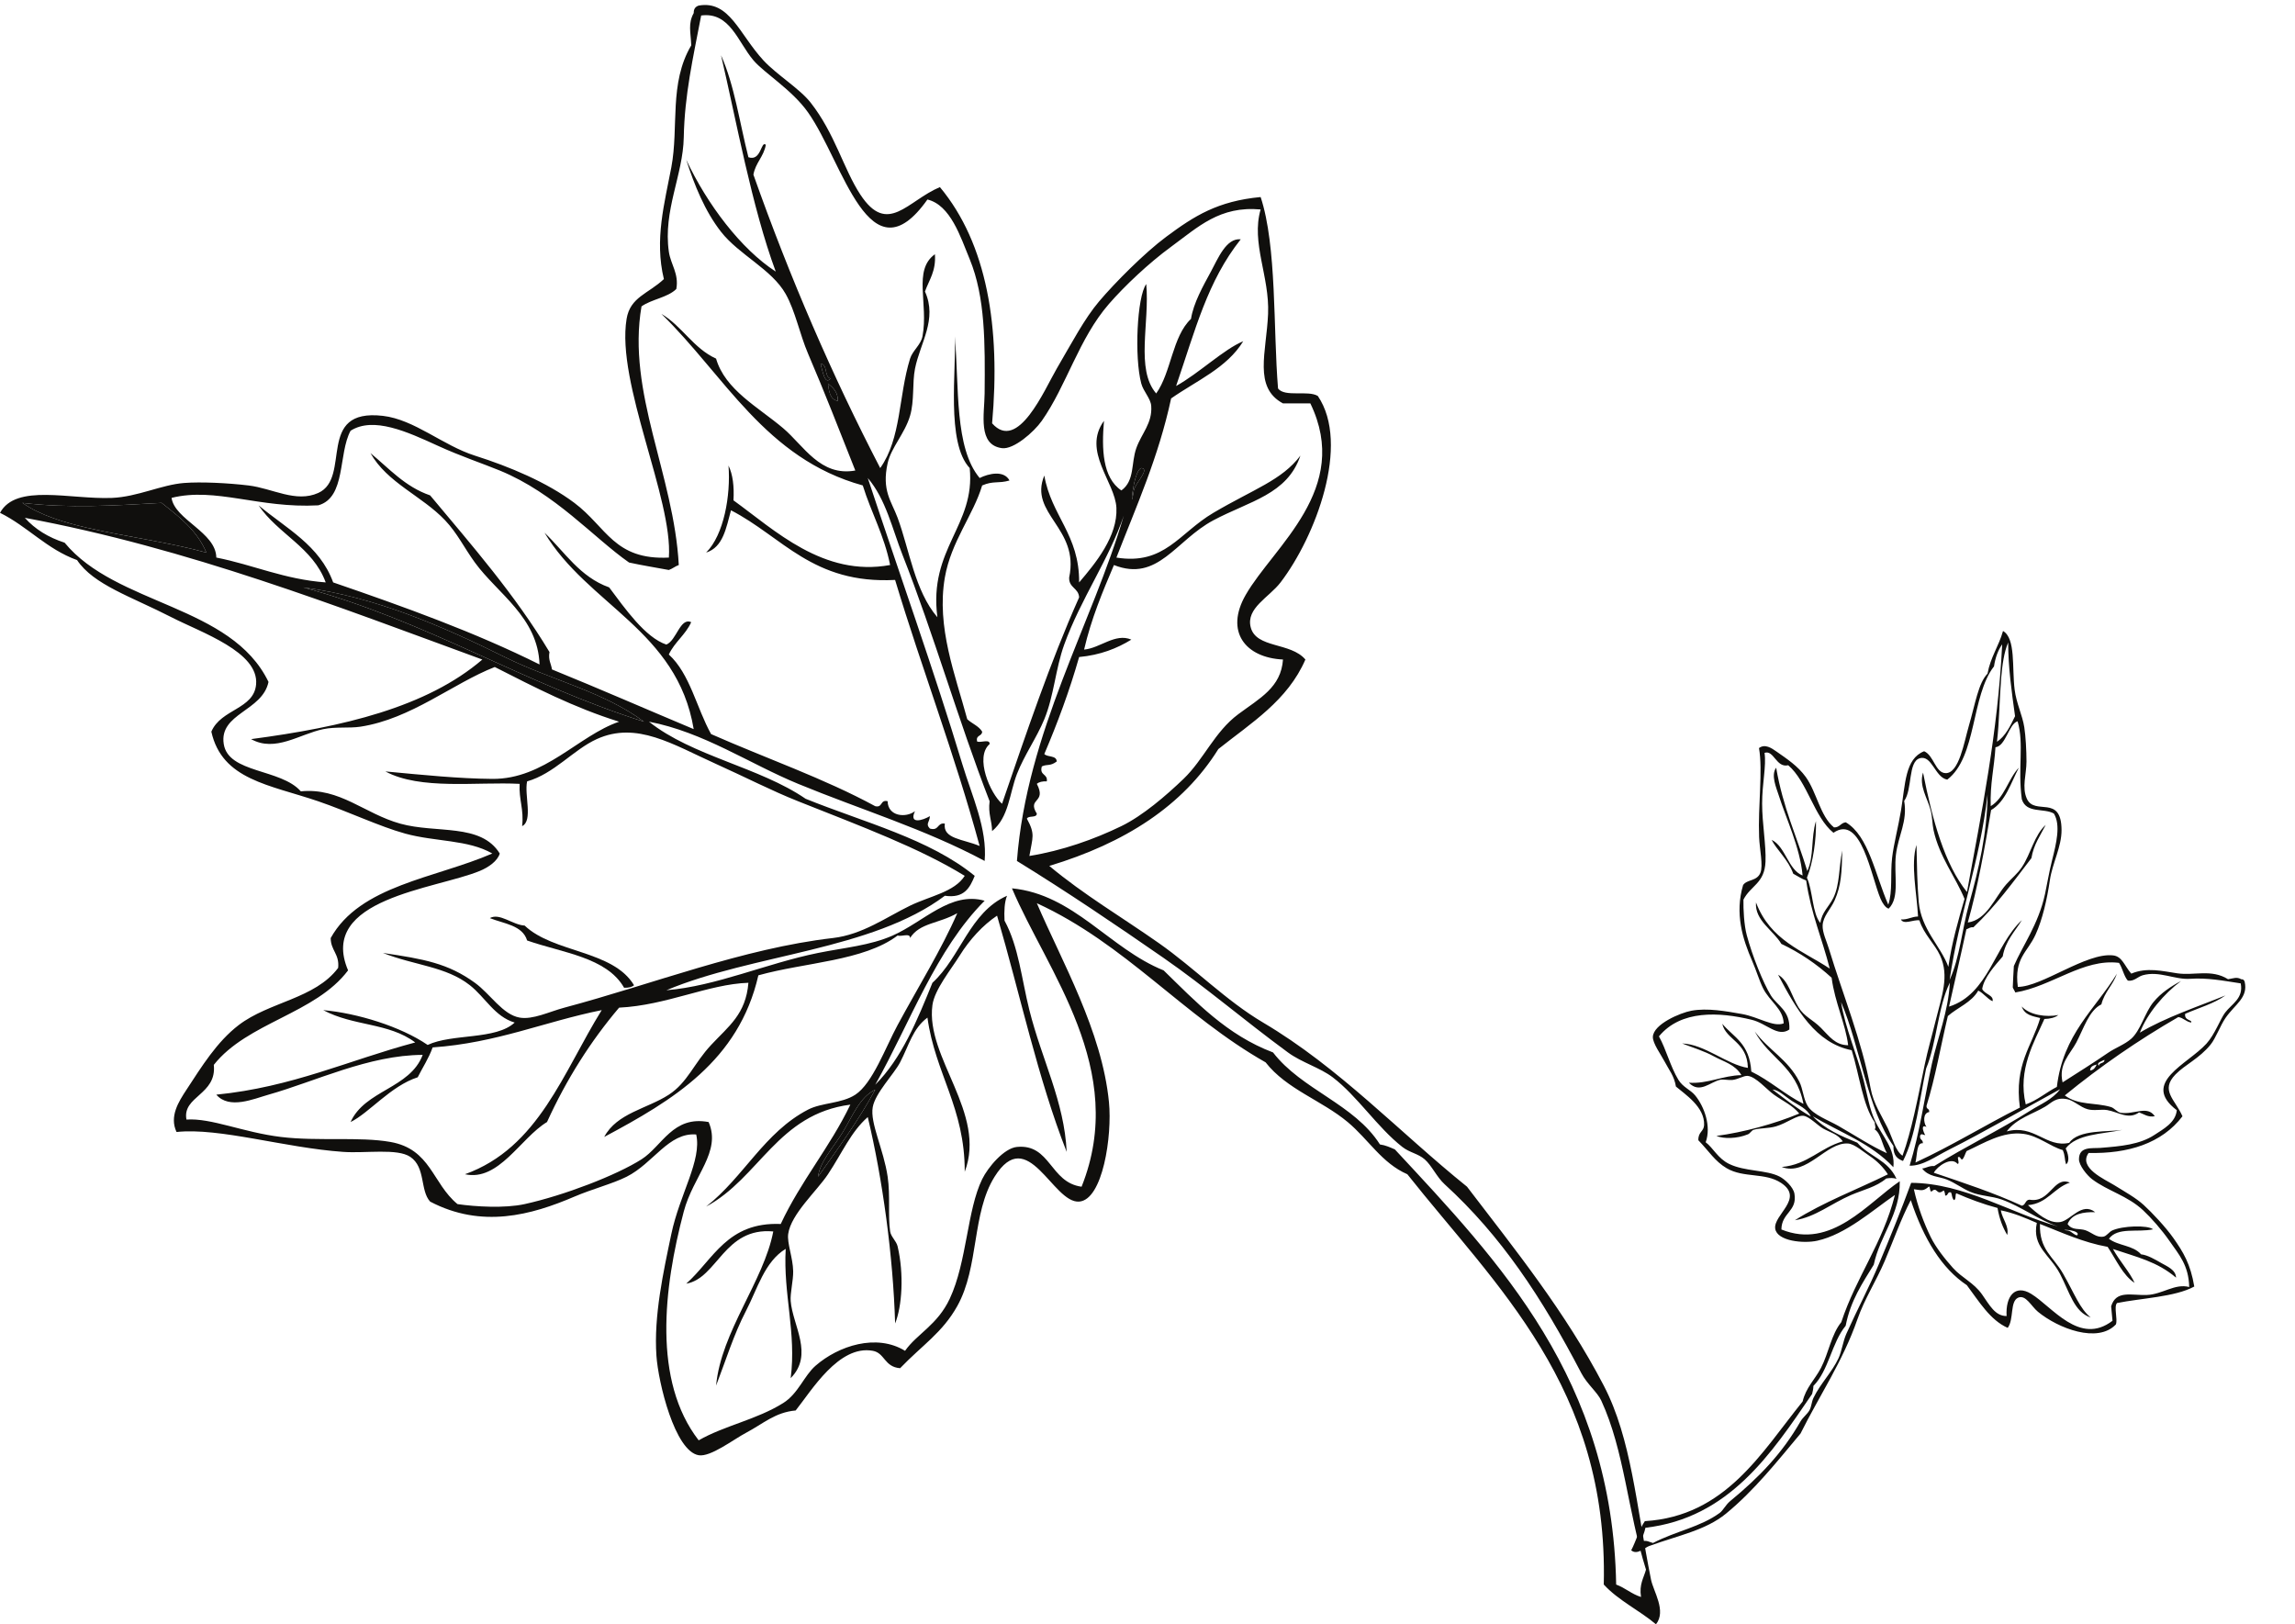 <?xml version="1.0" encoding="UTF-8" standalone="no"?><svg xmlns="http://www.w3.org/2000/svg" xmlns:xlink="http://www.w3.org/1999/xlink" fill="#100f0d" height="227.8" preserveAspectRatio="xMidYMid meet" version="1" viewBox="0.0 -0.7 321.9 227.8" width="321.9" zoomAndPan="magnify"><g id="change1_1"><path d="m115.09 50.302c1.061 0.102 0.48 1.844 1.395 2.092-0.833 1.034-1.169-1.365-1.395-2.092z" fill="inherit"/></g><g id="change1_2"><path d="m116.13 53.092c0.706 0.573 1.392 1.166 1.396 2.441-1.093-0.186-1.258-1.301-1.396-2.441z" fill="inherit"/></g><g id="change1_3"><path d="m160.08 64.95c1.292 0.115-0.919 2.179-1.047 3.139-0.607 3.985-0.164-2.721 1.047-3.139z" fill="inherit"/></g><g id="change1_4"><path d="m3.139 69.832c6.655 0.786 12.771 0.38 19.53 0 2.467 1.95 4.978 3.857 6.277 6.975-5.289-1.463-11.322-2.229-16.74-3.487-3.251-0.756-6.627-1.773-9.067-3.488z" fill="inherit"/></g><g id="change1_5"><path d="m42.548 81.69c10.112 1.34 19.46 5.419 28.249 9.765 6.614 3.271 13.831 4.838 19.529 9.067-16.879-5.324-30.324-14.083-47.778-18.832z" fill="inherit"/></g><g id="change1_6"><path d="m68.704 128.07c1.375-0.781 3.212 0.963 4.883 1.046 4.05 3.855 12.377 3.433 15.345 8.37-0.311 0.271-0.788 0.375-1.396 0.349-2.46-4.282-8.604-4.88-13.601-6.626-0.649-2.142-3.238-2.342-5.231-3.139z" fill="inherit"/></g><g id="change1_7"><path d="m131.83 25.541c6.627 7.945 8.526 19.72 7.323 33.131 3.625 4.11 7.34-4.717 9.067-7.672 2.151-3.678 3.885-6.999 5.93-9.416 2.232-2.64 6.389-6.816 9.416-9.068 3.972-2.953 7.246-5.013 13.252-5.58 2.287 6.917 1.749 18.5 2.441 26.854 0.956 1.253 4.208 0.21 5.58 1.046 4.603 6.786-0.331 19.744-5.231 26.156-1.594 2.087-4.862 3.594-4.185 6.278 0.755 2.993 5.601 2.081 7.673 4.533-2.493 5.762-7.613 8.896-12.207 12.556-4.984 7.99-13.121 13.192-23.715 16.391 4.838 4.042 10.134 7.153 15.345 10.812 5.094 3.575 9.393 8.051 14.647 11.16 10.699 6.328 19.073 15.349 28.598 23.018 6.762 8.857 13.785 17.529 19.182 27.899 3.896 7.486 4.536 16.785 6.626 27.203 0.338 1.683 2.189 4.385 0.698 6.277-2.334-1.968-5.269-3.334-7.324-5.58 0.675-27.669-15.113-41.831-27.551-57.544-3.581-1.557-5.439-4.878-8.37-7.323-3.654-3.049-8.566-4.596-11.509-8.37-11.578-6.557-19.657-16.613-32.086-22.32 3.508 8.186 9.135 17.921 10.114 27.9 0.465 4.731-0.863 13.712-4.185 13.95-3.7 0.265-7.191-10.952-11.858-3.488-3.223 5.156-2.148 12.615-5.23 18.136-2.09 3.743-4.906 5.472-8.021 8.719-2.234-0.18-2.129-2.134-3.836-2.441-4.766-0.859-8.6 5.604-10.812 8.37-2.883 0.256-4.519 1.839-6.976 3.139-1.756 0.929-4.965 3.416-6.626 3.139-3.347-0.559-5.667-10.181-5.929-13.95-0.388-5.573 0.977-11.785 2.093-17.089 1.182-5.617 4.297-10.321 3.487-13.95-3.875-0.309-5.989 4.03-9.765 5.929-1.955 0.983-4.807 1.713-7.324 2.79-6.066 2.598-12.985 4.491-20.228 0.698-1.44-1.568-0.61-4.812-2.79-6.278-1.821-1.224-6.233-0.475-9.416-0.697-8.22-0.574-17.336-3.43-23.367-2.79-1.029-2.176 0.281-4.229 1.395-5.929 2.132-3.251 4.267-6.729 7.324-9.067 4.28-3.275 10.7-3.678 13.95-8.021 0.203-1.946-1.042-2.445-1.046-4.185 4.113-7.396 14.641-8.377 22.669-11.857-3.386-1.959-7.997-1.634-12.206-2.79-3.624-0.996-8.086-3.129-12.207-4.534-6.828-2.329-13.493-2.996-14.996-9.765 1.351-3.196 5.965-3.125 6.277-6.627 0.407-4.564-7.664-7.263-11.857-9.416-5.663-2.907-10.945-4.56-13.252-8.021-4.27-1.545-6.923-4.705-10.81-6.63 2.261-4.145 9.815-1.857 15.694-2.092 3.585-0.144 6.941-1.845 10.114-2.093 2.364-0.185 6.167-0.002 9.067 0.349 3.341 0.405 6.625 2.463 9.765 1.046 4.732-2.134-0.437-11.915 9.067-10.811 4.424 0.514 8.414 4.154 12.904 5.58 4.875 1.548 10.104 3.742 13.95 6.626 4.519 3.388 5.577 8.046 13.253 7.672 0.582-8.233-7.411-24.475-5.929-33.48 0.504-3.068 3.039-3.518 5.23-5.58-1.346-5.548 0.11-10.712 1.047-15.694 1.068-5.683-0.357-11.763 2.79-17.088-0.07-1.865-0.479-3.039 0.349-4.534-0.016-0.597 0.259-0.903 0.697-1.046 4.314-0.766 5.67 3.986 9.067 7.672 1.871 2.03 5.084 3.967 6.626 5.929 3.413 4.34 4.629 9.331 6.976 12.904 3.826 5.825 6.592 0.882 11.161-1.046zm-26.854-4.185c1.812 0.631 1.756-2.407 2.441-1.744-0.297 1.679-1.446 2.506-1.743 4.185 5.135 14.511 11.074 28.218 17.786 41.153 2.975-4.211 2.552-10.055 4.185-15.345 0.349-1.128 1.517-1.934 1.744-3.139 0.866-4.591-1.378-9.264 1.744-11.509 0.172 2.381-0.817 3.601-1.396 5.231 1.773 3.908-0.67 7.182-1.395 10.811-0.402 2.015-0.07 4.509-0.698 6.626-0.732 2.474-2.653 4.463-3.139 6.626-0.864 3.854 0.536 5.35 1.396 7.673 1.667 4.507 2.401 10.242 5.58 13.95-1.265-9.646 5.348-12.842 4.533-20.925-3.351-3.542-1.839-13.931-2.092-18.484 0.622 7.166-0.063 15.64 3.487 19.879 1.261-0.632 3.409-1.123 4.185 0.349-1.597 0.461-2.239 0.005-3.836 0.697-1.23 4.137-4.357 7.862-5.231 12.904-1.209 6.976 1.485 13.721 3.139 19.879 0.656 0.622 1.614 0.943 2.093 1.744-0.005 0.692-0.951 0.443-0.697 1.395 0.507 0.19 1.802-0.407 1.743 0.349-2.131 1.846 0.101 6.963 1.744 8.37 3.39-9.862 6.72-19.785 10.812-28.946-0.07-1.325-1.467-1.323-1.396-2.79 1.486-6.965-5.718-8.909-3.487-14.299 0.974 5.653 4.94 8.312 4.883 14.996 2.308-2.705 5.422-6.483 5.23-10.462-0.174-3.638-4.837-7.951-1.743-12.207-0.34 3.933-0.217 7.979 2.441 9.765 1.894-1.374 1.34-3.806 2.092-5.929 0.731-2.062 2.273-3.494 2.093-5.929-0.077-1.046-1.095-2.018-1.395-3.139-0.984-3.672-0.604-12.175 0.697-13.95 0.5 5.459-1.531 11.934 1.395 15.345 2.127-2.988 2.251-7.979 4.883-10.462 0.334-2.199 1.703-4.625 2.79-6.626 0.991-1.826 2.142-4.745 4.185-4.534-4.669 5.877-6.353 12.664-9.067 20.576 3.216-1.785 6.695-5.161 9.417-6.278-2.295 3.751-6.559 5.532-10.114 8.021-1.765 8.233-4.88 15.115-7.673 22.32 6.768 1.087 8.769-3.427 13.602-6.277 5.652-3.334 9.597-4.562 12.206-8.021-1.846 5.451-7.107 6.355-12.206 9.067-5.305 2.822-7.766 8.718-13.95 6.278-1.593 3.754-3.178 7.517-4.185 11.857 2.251-0.195 4.368-2.367 6.626-1.396-2.017 1.238-4.349 2.162-7.323 2.441-1.367 4.795-3.043 9.28-4.883 13.602 0.444 0.485 1.708 0.151 1.743 1.046-0.934 0.709-1.325 0.331-2.092 0.697-0.373 1.304 0.866 0.994 0.697 2.093-0.607-0.026-1.085 0.078-1.396 0.349 1.426 2.757-1.407 1.925 0 4.186-0.052 0.645-1.181 0.214-1.395 0.697 1.207 2.218 0.792 2.59 0.349 5.231 4.571-0.73 9.103-2.336 12.904-4.186 2.99-1.454 6.282-4.285 8.719-6.626 2.854-2.741 4.342-6.588 7.672-9.067 3.006-2.238 6.005-3.749 6.277-7.673-5.261-0.246-8.193-3.912-5.23-9.067 3.918-6.818 14.881-14.837 9.067-26.854h-3.837c-4.184-2.244-2.321-7.163-2.092-12.555 0.224-5.273-2.404-9.927-1.047-14.647-5.736-0.522-8.753 2.451-12.555 5.231-3.121 2.283-6.511 5.484-8.719 8.021-4.23 4.862-5.932 11.434-9.416 16.391-1.118 1.59-3.952 4.049-5.58 3.836-3.44-0.449-2.469-4.755-2.441-7.673 0.066-7.029 0.102-13.49-2.093-18.833-1.308-3.185-2.7-7.584-5.929-8.37-8.137 11.504-11.77-5.155-16.74-12.207-2.255-3.2-6.124-5.5-7.672-7.324-2.189-2.578-3.293-6.813-7.324-6.277-1.16 6.054-2.323 11.118-2.441 17.089-0.104 5.32-2.924 10.273-2.092 16.042 0.257 1.784 1.436 3.076 1.046 5.231-1.233 1.208-3.456 1.426-4.883 2.441-2.076 12.056 4.539 23.587 5.231 36.271-0.516 0.181-0.879 0.516-1.395 0.697-1.862-0.347-3.768-0.65-5.58-1.047-5.022-3.511-10.318-9.693-18.136-12.903-2.404-0.987-5.497-2.012-8.718-3.487-4.283-1.962-9.018-4.119-12.207-2.093-1.756 3.243-0.621 9.377-4.534 10.462-8.336 0.455-14.377-2.585-20.576-1.046 0.441 3.065 6.233 4.824 6.277 8.37 5.242 1.036 9.5 3.056 15.345 3.487-1.808-4.935-6.702-6.782-9.417-10.811 3.858 3.233 8.577 5.606 10.463 10.811 10.038 3.447 19.953 7.018 28.946 11.509-0.23-6.634-5.916-9.96-9.067-14.299-1.529-2.104-2.456-4.104-4.185-5.928-3.236-3.414-8.112-5.241-10.463-9.417 2.62 2.146 4.823 4.71 8.37 5.929 5.872 7.032 11.897 13.91 16.74 21.972-0.202 1.132 0.237 1.622 0.349 2.441 6.696 2.72 13.245 5.587 19.879 8.37-2.306-13.854-14.881-17.438-20.925-27.552 2.854 2.726 4.954 6.205 9.067 7.673 2.202 2.931 5.043 7.021 8.021 8.021 1.424-0.56 1.944-3.857 3.487-3.139-0.793 1.765-2.327 2.788-3.139 4.534 2.98 2.715 3.889 7.504 5.929 11.16 7.659 3.384 15.865 6.222 23.018 10.113 1.073 0.26 0.67-0.957 1.743-0.697 0.038 2.138 2.568 2.376 3.837 1.396-0.891 1.89 1.089 1.298 2.092 0.697-0.038 0.867-0.653 1.079 0 1.743 1.303 0.373 0.994-0.865 2.093-0.697-0.302 2.155 2.526 2.153 4.883 3.139-3.496-12.895-8.062-24.721-11.857-37.316-11.539 0.611-15.801-6.054-23.018-9.765-0.678 2.461-1.095 5.183-3.488 5.929 2.499-2.485 3.461-8.025 3.14-12.206 0.605 1.254 0.807 2.913 0.697 4.882 5.766 4.164 12.627 10.79 21.971 9.068-0.828-4.17-2.653-7.344-3.836-11.161-13.672-3.765-19.409-15.466-28.249-24.063 2.919 1.731 4.48 4.82 7.673 6.277 1.279 4.396 5.907 6.79 9.416 9.765 2.884 2.445 5.203 6.813 10.114 5.929-2.271-5.715-4.271-10.905-6.627-16.391-1.16-2.702-1.789-5.975-3.139-8.37-1.951-3.464-6.549-5.498-9.067-8.719-2.251-2.878-3.744-6.546-4.883-10.114 2.931 6.26 7.684 12.536 12.556 15.694-3.359-9.081-5.535-21.203-7.673-30.341 1.878 4.175 2.609 9.488 3.839 14.303zm11.508 31.039c-0.914-0.248-0.334-1.991-1.395-2.092 0.227 0.726 0.563 3.125 1.395 2.092zm1.047 3.138c-0.004-1.275-0.689-1.868-1.396-2.441 0.139 1.14 0.304 2.255 1.396 2.441zm41.501 12.555c0.128-0.96 2.339-3.023 1.047-3.139-1.211 0.419-1.654 7.125-1.047 3.139zm-1.394 3.488c-2.059 6.144-6.058 11.722-8.37 18.135-1.235 3.425-1.425 7.143-2.79 10.463-1.079 2.622-2.795 5.001-3.836 7.673-1.062 2.726-1.106 6.041-3.488 8.021-0.025-1.486-0.583-2.439-0.349-4.186-4.377-11.281-7.889-23.592-12.206-34.526-1.432-3.625-2.332-7.823-4.883-10.811 4.299 13.036 9.366 27.213 13.253 40.106 1.357 4.503 3.533 9.062 3.139 13.602-8.36-4.48-17.367-7.19-26.156-10.812-6.855-2.824-13.267-7.256-20.925-8.719 6.084 4.844 15.487 6.368 21.971 10.812 8.194 3.314 17.391 5.627 23.715 10.812-0.671 1.653-1.462 3.188-4.185 2.79-10.22 7.672-27.026 8.185-39.06 13.252 6.998-0.575 14.034-3.768 21.273-5.231 3.672-0.741 7.298-1.038 10.463-2.44 4.408-1.955 8.132-6.229 12.903-4.883-6.848 6.87-10.41 17.024-15.345 25.808 3.721-3.72 5.876-9.004 8.021-14.299 3.955-3.602 5.219-9.895 10.463-12.206-0.361 0.917-0.417 2.14-0.349 3.487 1.992 3.667 2.393 8.189 3.487 12.555 1.756 6.998 4.901 12.812 5.231 19.879-4.037-10.262-6.526-22.071-9.765-33.131-1.99 1.329-3.838 3.341-5.231 5.58-1.228 1.972-3.548 4.8-3.837 6.975-0.979 7.374 7.653 15.126 4.534 23.366 0.026-8.978-4.144-13.759-5.231-21.622-2.071 1.546-2.58 3.862-3.836 6.277-0.861 1.655-3.477 4.288-3.836 6.277-0.404 2.232 1.528 5.914 2.092 9.765 0.393 2.684 0.022 5.496 0.349 7.673 0.112 0.744 0.871 1.346 1.047 2.093 0.923 3.926 0.614 8.435-0.349 10.811-0.275-9.369-1.751-20.254-3.837-28.946-2.382 2.104-3.528 4.925-5.58 8.021-1.538 2.324-5.188 5.576-5.58 8.37-0.181 1.292 0.662 3.323 0.698 5.231 0.024 1.308-0.44 3.091-0.349 4.185 0.287 3.449 3.269 7.5 0 10.812 0.82-6.394-1.061-11.743-0.698-18.135-2.971 1.798-3.965 5.619-5.58 8.719-1.707 3.276-2.831 6.966-4.185 10.462 0.698-7.562 6.7-14.682 8.021-21.622-6.905-0.626-7.835 6.579-12.207 7.324 3.811-3.397 5.738-8.678 13.253-8.37 2.811-6.024 6.901-10.769 9.765-16.74-10.188 1.32-12.747 10.27-20.228 14.299 5.3-4.162 8.156-10.415 14.299-13.602 1.923-0.997 4.688-0.827 6.627-2.093 2.42-1.58 4.232-6.628 5.929-9.765 2.863-5.297 6.168-10.623 8.37-15.693-2.577 1.478-5.269 1.334-6.627 3.487 0.06-0.757-1.236-0.158-1.743-0.349-4.779 3.591-12.99 3.75-19.53 5.58-2.75 12.014-12.002 17.525-21.622 22.668 1.782-3.358 6.033-3.953 9.067-5.929 2.631-1.713 3.487-4.358 5.929-6.975 2.448-2.625 4.877-4.312 5.23-8.719-5.636 0.19-11.471 3.165-18.135 3.487-4.002 4.716-7.383 10.055-10.113 16.043-3.72 2.244-6.767 8.368-11.509 7.323 10.35-3.716 13.787-14.346 19.181-23.018-8.032 1.616-14.699 4.599-23.715 5.231-0.551 1.541-1.392 2.793-2.092 4.186-3.786 1.214-6.832 5.022-9.417 6.277 2.026-4.484 8.332-4.688 10.114-9.417-7.558 0.02-15.066 3.729-21.623 5.58-2.063 0.583-5.501 2.11-7.324 0 10.68-1.061 18.627-4.855 27.9-7.323-3.712-2.795-8.646-2.251-12.904-4.534 4.783 0.422 10.879 2.307 14.647 4.883 3.488-1.627 9.553-0.677 12.206-3.139-2.799-0.828-4.112-3.52-6.277-5.231-3.341-2.641-7.745-2.771-12.207-4.534 5.774 0.856 9.14 1.459 12.904 4.186 2.166 1.569 3.886 4.467 6.277 4.883 1.857 0.322 4.144-0.827 6.278-1.396 12.339-3.284 25.066-8.311 37.665-9.765 4.14-0.479 7.503-2.928 10.811-4.534 2.806-1.362 6.235-1.913 7.673-4.185-6.282-3.873-14.355-6.881-23.366-10.463-3.741-1.487-7.364-3.365-11.509-5.231-6.053-2.726-11.141-6.036-16.74-3.487-3.282 1.494-5.968 4.853-9.765 5.929-0.413 1.913 0.857 5.508-0.698 6.277 0.272-2.363-0.476-3.709-0.349-5.929-6.038-0.313-13.924 0.904-18.832-1.743 5.466 0.513 10.321 1.006 14.996 1.046 7.316 0.063 12.079-6.071 17.786-8.021-6.38-1.989-11.888-4.852-17.438-7.672-5.901 2.313-11.715 7.274-18.833 8.369-1.584 0.244-3.457-0.019-5.231 0.35-3.316 0.688-6.728 3.289-10.114 1.395 12.835-1.695 24.609-4.453 32.434-11.16-20.324-7.437-41.204-15.61-64.17-19.878 1.426 1.596 3.296 2.749 5.58 3.487 7.238 8.805 23.379 8.707 28.598 19.53-0.866 4.127-6.959 4.399-6.277 8.719 0.649 4.111 8.003 3.433 10.812 6.627 5.489-0.545 8.886 3.122 13.95 4.533s11.295-0.107 13.95 4.186c-0.303 1.06-1.588 1.942-2.79 2.44-6.181 2.565-22.778 3.86-18.484 13.95-4.59 6.105-14.106 7.284-18.833 13.253 0.443 4.211-4.455 4.383-3.836 7.673 3.489-0.24 7.942 1.796 13.253 2.44 5.171 0.628 11.017-0.064 15.345 0.698 5.695 1.003 5.871 5.796 9.417 8.719 2.527 0.367 6.642 0.61 9.417 0 5.546-1.222 12.889-4.051 16.391-6.278 2.896-1.841 4.4-6.179 9.417-5.23 1.822 4.192-2.154 7.514-3.488 12.555-2.843 10.745-4.366 23.742 2.093 32.085 3.635-2.081 8.13-2.894 11.857-5.231 2.115-1.326 2.92-3.823 4.534-5.23 3.217-2.807 8.558-4.551 12.555-2.093 1.653-2.371 4.54-3.606 6.277-7.324 2.401-5.137 2.418-12.402 4.534-16.74 0.824-1.688 3.066-4.357 4.883-4.533 4.726-0.457 4.624 4.99 9.067 5.58 6.574-16.444-4.853-30.219-9.766-41.851 8.693 0.847 13.645 8.438 21.274 11.509 4.537 4.414 8.847 9.056 15.345 11.509 4.046 5.255 11.379 7.221 14.996 12.904 0.815 0.114 1.441 0.419 2.093 0.697 14.688 15.804 30.517 32.211 31.039 61.031 1.276 0.467 2.156 1.331 3.487 1.744-0.279-1.791 0.374-2.649 0.697-3.837-2.596-8.277-3.011-16.639-6.277-23.715-0.528-1.145-2.003-2.327-2.79-3.836-5.567-10.668-11.254-19.268-19.182-26.505-1.103-1.007-1.796-2.614-2.79-3.488-0.91-0.8-2.11-0.938-3.139-1.743-3.532-2.768-6.321-7.148-9.765-9.765-1.791-1.362-4.342-2.066-6.277-3.488-6.236-4.58-11.571-9.185-17.438-13.252-6.736-4.67-13.596-9.311-20.576-13.602 1.392-18.159 10.601-33.336 15-48.479zm-145.43 1.744c5.417 1.258 11.451 2.024 16.74 3.487-1.3-3.118-3.81-5.025-6.277-6.975-6.76 0.38-12.875 0.786-19.53 0 2.439 1.715 5.815 2.732 9.067 3.488zm78.119 27.202c-5.698-4.229-12.915-5.797-19.529-9.067-8.789-4.346-18.137-8.425-28.249-9.765 17.454 4.749 30.899 13.508 47.778 18.832zm27.901 57.544c-1.359 2.221-3.243 4.179-3.487 6.277 2.784-3.958 5.649-7.835 8.021-12.206-2.166 1.003-3.269 3.863-4.534 5.929z" fill="inherit"/></g><g id="change1_8"><path d="m122.76 152.14c-2.372 4.371-5.237 8.248-8.021 12.206 0.244-2.099 2.128-4.057 3.487-6.277 1.265-2.066 2.368-4.926 4.534-5.929z" fill="inherit"/></g><g id="change1_9"><path d="m277.62 114.97c3.525 3.257 4.535 8.085 3.895 13.584 1.928 1.685 3.904-1.934 4.822-3.146 1.144-1.508 2.066-2.87 3.154-3.861 1.187-1.082 3.398-2.795 5.008-3.718 2.113-1.211 3.854-2.055 7.048-2.288 1.216 2.836 0.93 7.585 1.298 11.01 0.508 0.514 2.238 0.086 2.968 0.429 2.448 2.782-0.176 8.095-2.782 10.724-0.848 0.856-2.586 1.474-2.226 2.574 0.402 1.227 2.979 0.853 4.081 1.859-1.326 2.362-4.049 3.647-6.492 5.148-2.651 3.276-6.979 5.409-12.613 6.72 2.573 1.657 5.39 2.933 8.162 4.433 2.709 1.466 4.996 3.301 7.79 4.576 5.691 2.595 10.144 6.293 15.21 9.437 3.596 3.631 7.332 7.187 10.202 11.439 2.072 3.069 2.413 6.882 3.524 11.153 0.18 0.69 1.164 1.798 0.371 2.574-1.241-0.807-2.802-1.367-3.895-2.288 0.359-11.344-8.038-17.151-14.654-23.593-1.905-0.638-2.893-2-4.452-3.002-1.943-1.25-4.556-1.884-6.121-3.432-6.158-2.688-10.455-6.811-17.066-9.151 1.866 3.356 4.859 7.348 5.379 11.439 0.247 1.94-0.459 5.622-2.226 5.72-1.968 0.109-3.825-4.49-6.307-1.43-1.714 2.114-1.143 5.172-2.782 7.436-1.112 1.535-2.609 2.244-4.266 3.575-1.188-0.074-1.132-0.875-2.04-1.001-2.535-0.352-4.574 2.298-5.751 3.432-1.533 0.105-2.404 0.754-3.71 1.287-0.934 0.381-2.641 1.401-3.524 1.287-1.78-0.229-3.014-4.174-3.153-5.72-0.206-2.285 0.52-4.832 1.113-7.006 0.629-2.303 2.285-4.232 1.855-5.72-2.061-0.127-3.185 1.652-5.194 2.431-1.04 0.403-2.557 0.702-3.895 1.144-3.226 1.065-6.906 1.841-10.759 0.286-0.766-0.643-0.324-1.973-1.484-2.574-0.969-0.502-3.315-0.195-5.008-0.286-4.372-0.235-9.22-1.406-12.428-1.144-0.547-0.892 0.149-1.734 0.742-2.431 1.134-1.333 2.269-2.759 3.895-3.717 2.276-1.343 5.691-1.508 7.42-3.289 0.108-0.798-0.554-1.002-0.556-1.716 2.188-3.032 7.787-3.435 12.057-4.861-1.801-0.803-4.253-0.67-6.492-1.144-1.927-0.408-4.301-1.283-6.492-1.859-3.632-0.955-7.176-1.228-7.976-4.004 0.719-1.31 3.173-1.281 3.339-2.717 0.216-1.871-4.076-2.978-6.306-3.861-3.012-1.192-5.821-1.87-7.048-3.289-2.271-0.633-3.682-1.929-5.75-2.718 1.203-1.699 5.22-0.761 8.347-0.858 1.907-0.059 3.692-0.756 5.379-0.858 1.257-0.076 3.28-8.24e-4 4.822 0.143 1.777 0.166 3.524 1.01 5.194 0.429 2.517-0.875-0.232-4.885 4.822-4.433 2.353 0.211 4.475 1.703 6.863 2.288 2.593 0.635 5.374 1.534 7.42 2.717 2.404 1.389 2.966 3.299 7.049 3.146 0.31-3.376-3.942-10.035-3.154-13.727 0.268-1.258 1.616-1.442 2.782-2.288-0.716-2.275 0.058-4.392 0.557-6.435 0.568-2.33-0.19-4.823 1.484-7.006-0.037-0.765-0.255-1.246 0.186-1.859-0.008-0.245 0.138-0.37 0.371-0.429 2.295-0.314 3.016 1.634 4.822 3.146 0.995 0.832 2.704 1.627 3.524 2.431 1.815 1.779 2.462 3.826 3.71 5.291 2.035 2.388 3.506 0.362 5.936-0.429zm-14.283-1.716c0.964 0.259 0.934-0.987 1.298-0.715-0.158 0.688-0.769 1.027-0.927 1.716 2.731 5.949 5.89 11.569 9.46 16.873 1.582-1.726 1.357-4.123 2.226-6.292 0.186-0.462 0.807-0.793 0.928-1.287 0.461-1.882-0.733-3.798 0.928-4.719 0.091 0.976-0.435 1.476-0.742 2.145 0.943 1.602-0.356 2.945-0.742 4.433-0.214 0.826-0.037 1.849-0.371 2.717-0.389 1.014-1.411 1.83-1.669 2.717-0.46 1.58 0.285 2.193 0.742 3.146 0.887 1.848 1.277 4.199 2.968 5.72-0.673-3.955 2.844-5.265 2.411-8.579-1.782-1.452-0.978-5.712-1.113-7.579 0.331 2.938-0.034 6.412 1.855 8.15 0.671-0.259 1.813-0.46 2.226 0.143-0.849 0.189-1.191 0.002-2.04 0.286-0.654 1.696-2.317 3.223-2.782 5.291-0.643 2.86 0.79 5.626 1.669 8.15 0.349 0.255 0.858 0.387 1.113 0.715-0.003 0.284-0.506 0.182-0.371 0.572 0.27 0.078 0.958-0.167 0.927 0.143-1.133 0.757 0.054 2.855 0.928 3.432 1.803-4.043 3.574-8.112 5.751-11.868-0.037-0.543-0.78-0.542-0.742-1.144 0.79-2.856-3.041-3.653-1.855-5.863 0.518 2.318 2.627 3.408 2.597 6.148 1.228-1.109 2.884-2.658 2.782-4.289-0.093-1.492-2.573-3.26-0.927-5.005-0.181 1.613-0.115 3.271 1.298 4.004 1.007-0.563 0.713-1.56 1.113-2.431 0.389-0.845 1.209-1.433 1.113-2.431-0.041-0.429-0.582-0.827-0.742-1.287-0.523-1.506-0.321-4.992 0.371-5.72 0.266 2.238-0.814 4.893 0.742 6.292 1.131-1.225 1.197-3.271 2.597-4.289 0.178-0.902 0.906-1.896 1.484-2.717 0.527-0.749 1.139-1.946 2.226-1.859-2.483 2.41-3.379 5.192-4.822 8.436 1.71-0.732 3.561-2.116 5.009-2.574-1.221 1.538-3.489 2.268-5.379 3.289-0.939 3.376-2.595 6.197-4.081 9.151 3.6 0.446 4.664-1.405 7.234-2.574 3.006-1.367 5.104-1.87 6.492-3.289-0.982 2.235-3.78 2.606-6.492 3.717-2.822 1.157-4.13 3.574-7.42 2.574-0.847 1.539-1.69 3.082-2.226 4.861 1.197-0.08 2.323-0.97 3.524-0.572-1.073 0.508-2.313 0.886-3.895 1.001-0.727 1.966-1.619 3.805-2.597 5.577 0.236 0.199 0.908 0.062 0.927 0.429-0.497 0.291-0.705 0.136-1.113 0.286-0.198 0.535 0.461 0.408 0.371 0.858-0.323-0.011-0.577 0.032-0.742 0.143 0.758 1.13-0.748 0.789 0 1.716-0.028 0.264-0.628 0.088-0.742 0.286 0.642 0.909 0.421 1.062 0.186 2.145 2.431-0.299 4.842-0.958 6.863-1.716 1.59-0.596 3.341-1.757 4.637-2.717 1.518-1.124 2.309-2.701 4.08-3.717 1.599-0.918 3.194-1.537 3.339-3.146-2.798-0.101-4.358-1.604-2.782-3.717 2.084-2.795 7.915-6.083 4.822-11.01h-2.041c-2.225-0.92-1.234-2.937-1.113-5.148 0.119-2.162-1.279-4.07-0.557-6.005-3.051-0.214-4.655 1.005-6.678 2.145-1.66 0.936-3.463 2.248-4.637 3.289-2.25 1.993-3.155 4.688-5.008 6.72-0.595 0.652-2.102 1.66-2.968 1.573-1.83-0.184-1.313-1.95-1.298-3.146 0.035-2.882 0.054-5.531-1.113-7.722-0.696-1.306-1.436-3.109-3.153-3.432-4.328 4.717-6.26-2.114-8.903-5.005-1.199-1.312-3.257-2.255-4.08-3.003-1.164-1.057-1.752-2.793-3.895-2.574-0.617 2.482-1.236 4.558-1.298 7.006-0.055 2.181-1.555 4.212-1.113 6.577 0.137 0.731 0.764 1.261 0.556 2.145-0.656 0.495-1.838 0.585-2.597 1.001-1.104 4.943 2.414 9.671 2.782 14.871-0.274 0.074-0.468 0.212-0.742 0.286-0.99-0.142-2.004-0.267-2.968-0.429-2.671-1.44-5.488-3.974-9.646-5.29-1.279-0.405-2.924-0.825-4.637-1.43-2.278-0.804-4.796-1.689-6.492-0.858-0.934 1.33-0.33 3.845-2.412 4.289-4.434 0.187-7.647-1.06-10.944-0.429 0.235 1.257 3.315 1.978 3.338 3.432 2.788 0.425 5.053 1.253 8.162 1.43-0.962-2.023-3.565-2.781-5.009-4.433 2.052 1.326 4.562 2.299 5.565 4.433 5.339 1.413 10.612 2.877 15.396 4.719-0.122-2.72-3.147-4.084-4.822-5.863-0.813-0.863-1.306-1.683-2.226-2.43-1.721-1.4-4.314-2.149-5.565-3.861 1.393 0.88 2.565 1.931 4.452 2.431 3.123 2.883 6.328 5.703 8.903 9.008-0.107 0.464 0.126 0.665 0.186 1.001 3.561 1.115 7.045 2.291 10.573 3.432-1.226-5.68-7.915-7.15-11.129-11.296 1.518 1.118 2.635 2.544 4.822 3.146 1.171 1.202 2.682 2.879 4.266 3.289 0.757-0.23 1.034-1.581 1.855-1.287-0.422 0.724-1.238 1.143-1.669 1.859 1.585 1.113 2.068 3.077 3.153 4.576 4.074 1.387 8.438 2.551 12.243 4.146 0.571 0.107 0.356-0.392 0.927-0.286 0.02 0.877 1.366 0.974 2.041 0.572-0.474 0.775 0.579 0.532 1.113 0.286-0.02 0.355-0.347 0.442 0 0.715 0.693 0.153 0.529-0.355 1.113-0.286-0.161 0.884 1.343 0.883 2.597 1.287-1.859-5.287-4.288-10.136-6.306-15.3-6.137 0.251-8.404-2.482-12.243-4.004-0.361 1.009-0.582 2.125-1.855 2.431 1.329-1.019 1.841-3.29 1.67-5.005 0.322 0.514 0.429 1.194 0.371 2.002 3.067 1.707 6.716 4.424 11.686 3.718-0.44-1.71-1.411-3.011-2.04-4.576-7.272-1.544-10.323-6.341-15.025-9.866 1.552 0.71 2.383 1.976 4.081 2.574 0.68 1.802 3.142 2.784 5.008 4.004 1.534 1.002 2.767 2.793 5.379 2.431-1.208-2.343-2.272-4.471-3.525-6.72-0.617-1.108-0.952-2.45-1.669-3.432-1.038-1.42-3.483-2.254-4.822-3.575-1.197-1.18-1.991-2.684-2.597-4.147 1.559 2.567 4.087 5.14 6.678 6.435-1.787-3.723-2.944-8.693-4.081-12.44 0.999 1.712 1.388 3.89 2.042 5.864zm6.121 12.726c-0.486-0.102-0.178-0.816-0.742-0.858 0.121 0.298 0.299 1.281 0.742 0.858zm0.557 1.287c-0.002-0.523-0.366-0.766-0.742-1.001 0.074 0.467 0.162 0.925 0.742 1.001zm22.073 5.148c0.068-0.394 1.244-1.239 0.557-1.287-0.644 0.172-0.88 2.921-0.557 1.287zm-0.741 1.43c-1.095 2.519-3.222 4.806-4.452 7.435-0.657 1.404-0.758 2.929-1.484 4.29-0.574 1.075-1.487 2.05-2.04 3.146-0.565 1.118-0.588 2.477-1.855 3.289-0.013-0.609-0.31-1-0.186-1.716-2.328-4.625-4.196-9.673-6.492-14.156-0.762-1.486-1.24-3.207-2.597-4.433 2.287 5.345 4.981 11.157 7.049 16.444 0.722 1.846 1.879 3.715 1.669 5.577-4.446-1.837-9.237-2.948-13.912-4.433-3.646-1.158-7.056-2.975-11.129-3.575 3.236 1.986 8.237 2.611 11.686 4.433 4.358 1.359 9.25 2.307 12.613 4.433-0.357 0.678-0.778 1.307-2.226 1.144-5.436 3.146-14.374 3.356-20.775 5.433 3.722-0.236 7.464-1.545 11.314-2.145 1.953-0.304 3.882-0.426 5.565-1 2.345-0.802 4.325-2.554 6.863-2.002-3.642 2.817-5.537 6.98-8.162 10.581 1.979-1.525 3.125-3.692 4.266-5.863 2.103-1.477 2.776-4.057 5.565-5.005-0.192 0.376-0.222 0.877-0.186 1.43 1.06 1.504 1.273 3.357 1.855 5.148 0.934 2.869 2.607 5.253 2.782 8.15-2.147-4.207-3.471-9.049-5.194-13.584-1.058 0.545-2.041 1.37-2.782 2.288-0.653 0.808-1.887 1.968-2.041 2.86-0.521 3.023 4.07 6.202 2.412 9.58 0.014-3.681-2.204-5.641-2.782-8.865-1.101 0.634-1.372 1.583-2.04 2.574-0.458 0.679-1.849 1.758-2.04 2.574-0.215 0.915 0.813 2.425 1.113 4.004 0.209 1.1 0.012 2.253 0.186 3.146 0.06 0.305 0.463 0.552 0.557 0.858 0.491 1.61 0.327 3.458-0.186 4.433-0.146-3.841-0.931-8.304-2.041-11.868-1.267 0.863-1.876 2.019-2.968 3.289-0.818 0.953-2.759 2.286-2.968 3.432-0.096 0.53 0.352 1.362 0.371 2.145 0.013 0.536-0.234 1.267-0.186 1.716 0.153 1.414 1.739 3.075 0 4.433 0.436-2.622-0.564-4.815-0.371-7.435-1.58 0.737-2.109 2.304-2.968 3.575-0.908 1.343-1.506 2.856-2.226 4.289 0.371-3.1 3.563-6.02 4.266-8.865-3.673-0.257-4.167 2.697-6.492 3.003 2.027-1.393 3.052-3.558 7.049-3.432 1.495-2.47 3.67-4.415 5.194-6.863-5.419 0.541-6.78 4.211-10.759 5.863 2.819-1.706 4.338-4.27 7.605-5.577 1.023-0.409 2.493-0.339 3.525-0.858 1.287-0.648 2.251-2.717 3.154-4.004 1.523-2.172 3.281-4.355 4.452-6.434-1.371 0.606-2.802 0.547-3.525 1.43 0.032-0.31-0.657-0.065-0.927-0.143-2.542 1.472-6.909 1.538-10.387 2.288-1.463 4.926-6.383 7.185-11.5 9.294 0.948-1.377 3.209-1.621 4.822-2.431 1.399-0.702 1.855-1.787 3.154-2.86 1.302-1.076 2.594-1.768 2.782-3.575-2.998 0.078-6.101 1.298-9.645 1.43-2.129 1.934-3.927 4.123-5.379 6.578-1.979 0.92-3.599 3.431-6.121 3.002 5.505-1.524 7.333-5.882 10.202-9.437-4.272 0.663-7.818 1.886-12.613 2.145-0.293 0.632-0.74 1.145-1.113 1.716-2.014 0.498-3.634 2.059-5.009 2.574 1.078-1.839 4.431-1.922 5.379-3.861-4.02 0.008-8.013 1.529-11.501 2.288-1.097 0.239-2.926 0.865-3.895 0 5.68-0.435 9.907-1.991 14.839-3.002-1.974-1.146-4.598-0.923-6.863-1.859 2.544 0.173 5.786 0.946 7.79 2.002 1.855-0.667 5.081-0.278 6.492-1.287-1.489-0.339-2.187-1.443-3.338-2.145-1.777-1.083-4.119-1.136-6.492-1.859 3.071 0.351 4.861 0.598 6.863 1.716 1.152 0.643 2.067 1.831 3.339 2.002 0.988 0.132 2.204-0.339 3.339-0.572 6.563-1.346 13.332-3.408 20.033-4.004 2.202-0.196 3.991-1.2 5.75-1.859 1.492-0.558 3.316-0.784 4.081-1.716-3.341-1.588-7.635-2.821-12.428-4.29-1.99-0.61-3.917-1.38-6.121-2.145-3.219-1.118-5.926-2.475-8.903-1.43-1.746 0.613-3.174 1.99-5.194 2.431-0.22 0.784 0.456 2.258-0.371 2.574 0.145-0.969-0.253-1.521-0.186-2.431-3.211-0.128-7.406 0.371-10.016-0.715 2.907 0.21 5.489 0.412 7.976 0.429 3.891 0.026 6.424-2.489 9.46-3.289-3.393-0.815-6.323-1.989-9.275-3.146-3.139 0.948-6.231 2.982-10.017 3.431-0.842 0.1-1.839-0.008-2.782 0.143-1.764 0.282-3.578 1.349-5.379 0.572 6.827-0.695 13.089-1.826 17.251-4.576-10.81-3.049-21.915-6.4-34.13-8.15 0.758 0.654 1.753 1.127 2.968 1.43 3.85 3.61 12.435 3.57 15.21 8.007-0.461 1.692-3.701 1.804-3.339 3.575 0.345 1.685 4.257 1.407 5.751 2.717 2.919-0.223 4.726 1.28 7.42 1.859s6.008-0.044 7.42 1.716c-0.161 0.435-0.845 0.796-1.484 1-3.288 1.052-12.115 1.583-9.831 5.72-2.441 2.503-7.503 2.986-10.017 5.434 0.236 1.726-2.369 1.797-2.04 3.146 1.856-0.098 4.224 0.736 7.049 1 2.75 0.257 5.86-0.026 8.162 0.286 3.029 0.411 3.123 2.376 5.009 3.575 1.344 0.15 3.533 0.25 5.009 0 2.95-0.501 6.855-1.661 8.718-2.574 1.54-0.755 2.34-2.533 5.009-2.144 0.969 1.719-1.146 3.081-1.855 5.148-1.512 4.405-2.322 9.734 1.113 13.155 1.933-0.853 4.324-1.187 6.306-2.145 1.125-0.544 1.553-1.567 2.412-2.144 1.711-1.151 4.552-1.866 6.678-0.858 0.879-0.972 2.415-1.478 3.338-3.003 1.277-2.106 1.286-5.085 2.412-6.863 0.438-0.692 1.631-1.786 2.597-1.859 2.514-0.187 2.459 2.046 4.822 2.288 3.497-6.742-2.581-12.39-5.194-17.159 4.623 0.347 7.257 3.46 11.315 4.719 2.413 1.81 4.705 3.713 8.162 4.719 2.152 2.155 6.052 2.961 7.976 5.291 0.433 0.047 0.766 0.172 1.113 0.286 7.812 6.48 16.231 13.207 16.509 25.023 0.679 0.191 1.147 0.546 1.855 0.715-0.148-0.734 0.199-1.086 0.371-1.573-1.381-3.394-1.601-6.822-3.338-9.723-0.281-0.469-1.065-0.954-1.484-1.573-2.961-4.374-5.986-7.9-10.202-10.867-0.587-0.413-0.955-1.072-1.484-1.43-0.484-0.328-1.122-0.385-1.67-0.715-1.879-1.135-3.362-2.931-5.194-4.004-0.953-0.558-2.309-0.847-3.338-1.43-3.317-1.878-6.154-3.766-9.275-5.433-3.583-1.915-7.231-3.817-10.944-5.577 0.74-7.445 5.638-13.668 7.978-19.876zm-77.349 0.715c2.881 0.516 6.09 0.83 8.903 1.43-0.691-1.278-2.026-2.06-3.338-2.86-3.595 0.156-6.848 0.322-10.387 0 1.297 0.703 3.093 1.12 4.822 1.43zm41.549 11.153c-3.031-1.734-6.869-2.377-10.387-3.717-4.675-1.782-9.646-3.454-15.025-4.004 9.283 1.947 16.434 5.538 25.412 7.721zm14.84 23.593c-0.723 0.911-1.725 1.713-1.855 2.574 1.481-1.623 3.005-3.212 4.266-5.005-1.152 0.411-1.739 1.584-2.412 2.431z" fill="inherit" transform="rotate(84.664 269.42 151.06)"/></g></svg>